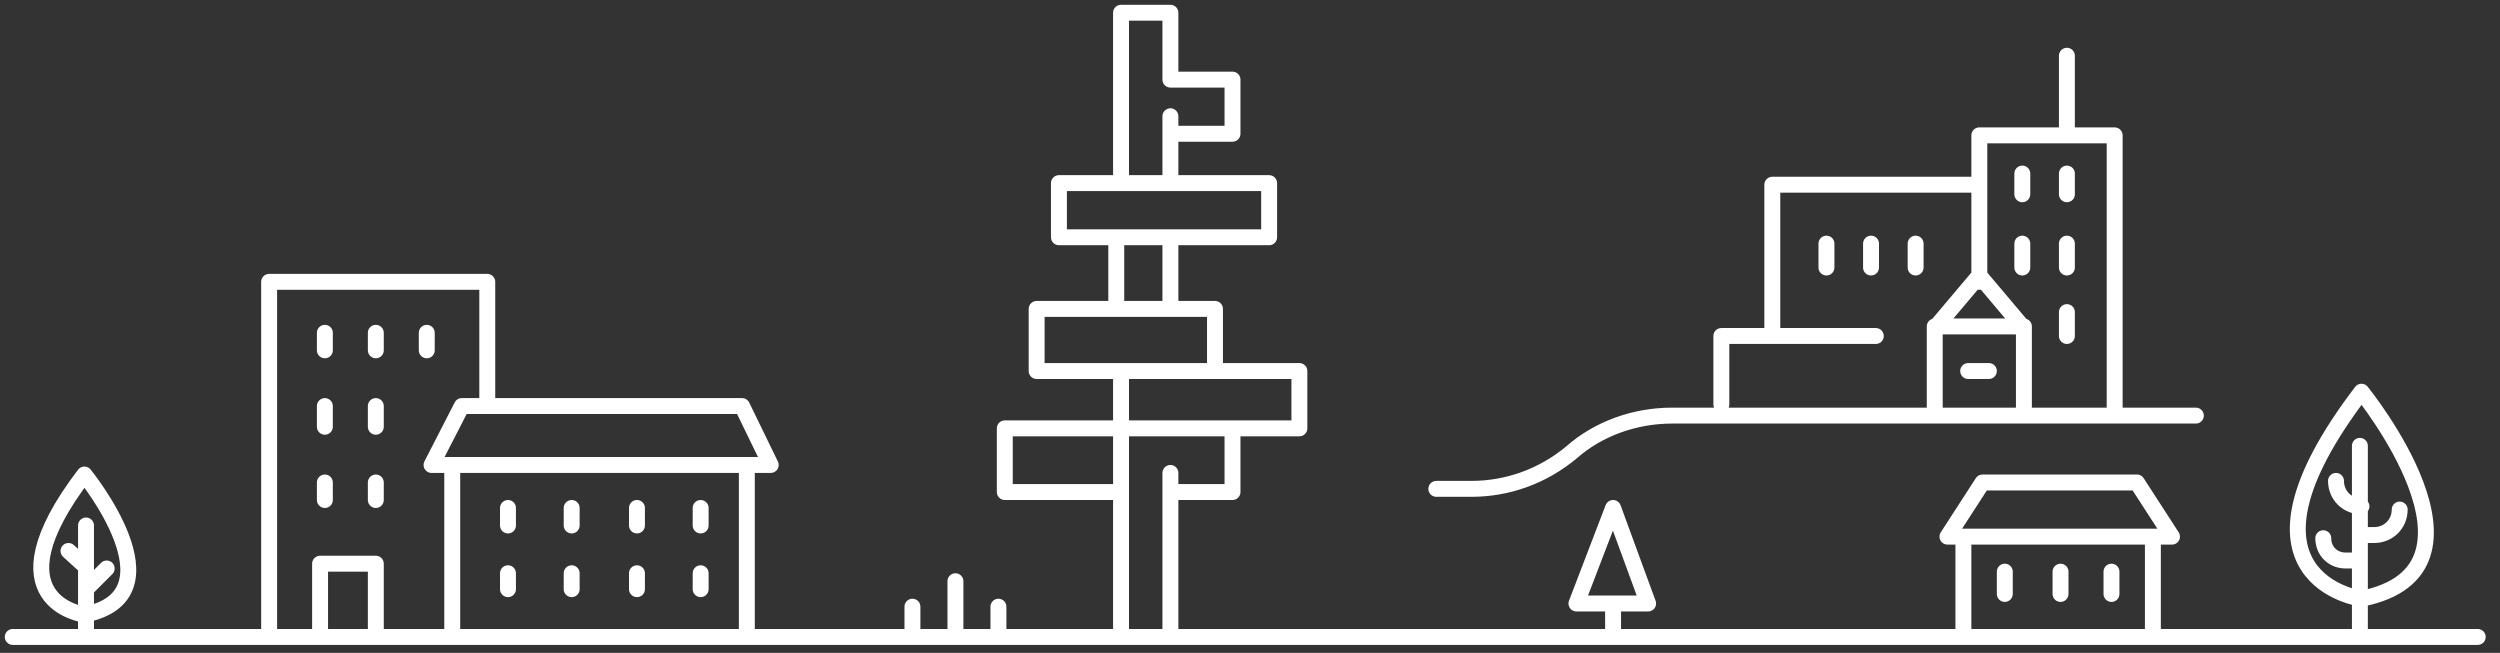 <svg width="157" height="41" viewBox="0 0 157 41" fill="none" xmlns="http://www.w3.org/2000/svg">
<rect x="0" y="0" width="157" height="41" fill="#333333" stroke="none"/>
<path d="M73.501 11.5V8.4H77.401V5H73.501V0.8H70.401V11.5M73.501 29.7V39.6M70.401 29.7V39.6M73.501 30.9H77.401V26.9M148.201 33.6H149.101C150.001 33.6 150.701 32.9 150.701 32M148.201 35.2H147.301C146.501 35.2 145.901 34.6 145.901 33.8M148.301 31.8C147.401 31.8 146.701 31.1 146.701 30.2M148.201 40V28M5.401 40V33M6.701 35.7L5.401 37M4.301 34.6L5.401 35.6M114.701 16.8V15.3M117.501 16.8V15.3M117.801 21.1H108.101V25.4M129.801 3.5V8.5M124.901 23.3H123.601M120.301 15.3V16.8M127.001 12.2V10.9M129.801 10.9V12.2M127.001 16.8V15.3M129.801 15.3V16.8M129.801 19.6V21.1M124.301 11.6H111.301V21.1M132.801 26.1V8.5H124.301V17.7M137.901 26.1H105.001C102.701 26.1 100.401 26.9 98.701 28.4C96.901 29.9 94.701 30.7 92.401 30.7H90.201M101.301 37.9V40M132.601 35.9V37.3M129.401 35.9V37.3M125.901 35.9V37.3M135.201 39.9V33.7H123.301V39.9M30.601 40H16.901V17.7H30.601V25.5M20.401 20.9V22M23.601 20.9V22M26.801 20.9V22M20.401 25.5V26.8M23.601 25.5V26.8M20.401 30.3V31.4M23.601 30.3V31.4M31.901 31.9V33M35.901 31.9V33M40.001 31.9V33M44.001 31.9V33M31.901 36V37M35.901 36V37M40.001 36V37M44.001 36V37M57.301 38.1V40M60.001 36.5V40M62.701 38.1V40M155.601 40H0.801M73.501 7.3V9M70.101 14.9H73.501V19.4H70.101V14.9ZM66.501 11.5V14.9H79.701V11.5H66.501ZM76.301 23.3V19.4H65.101V23.3H76.301ZM70.401 23.3H81.601V26.9H63.101V30.9H70.401V23.3ZM148.301 24.6C139.301 36.4 148.301 37.6 148.301 37.6C157.401 35.8 148.301 24.6 148.301 24.6ZM5.301 29.8C-0.799 37.8 5.301 38.6 5.301 38.6C11.501 37.4 5.301 29.8 5.301 29.8ZM124.301 17.3L121.601 20.5H127.001L124.301 17.3ZM121.501 20.5H127.101V26.1H121.501V20.5ZM103.501 37.9L101.301 31.9L99.001 37.9H103.501ZM122.301 33.7L124.501 30.3H134.201L136.401 33.7H122.301ZM20.101 35.4H23.601V40H20.101V35.4ZM28.401 29.2H46.901V40H28.401V29.2ZM48.401 29.2H27.101L29.001 25.5H46.601L48.401 29.2Z" stroke="white" stroke-linecap="round" stroke-linejoin="round"/>
</svg>
